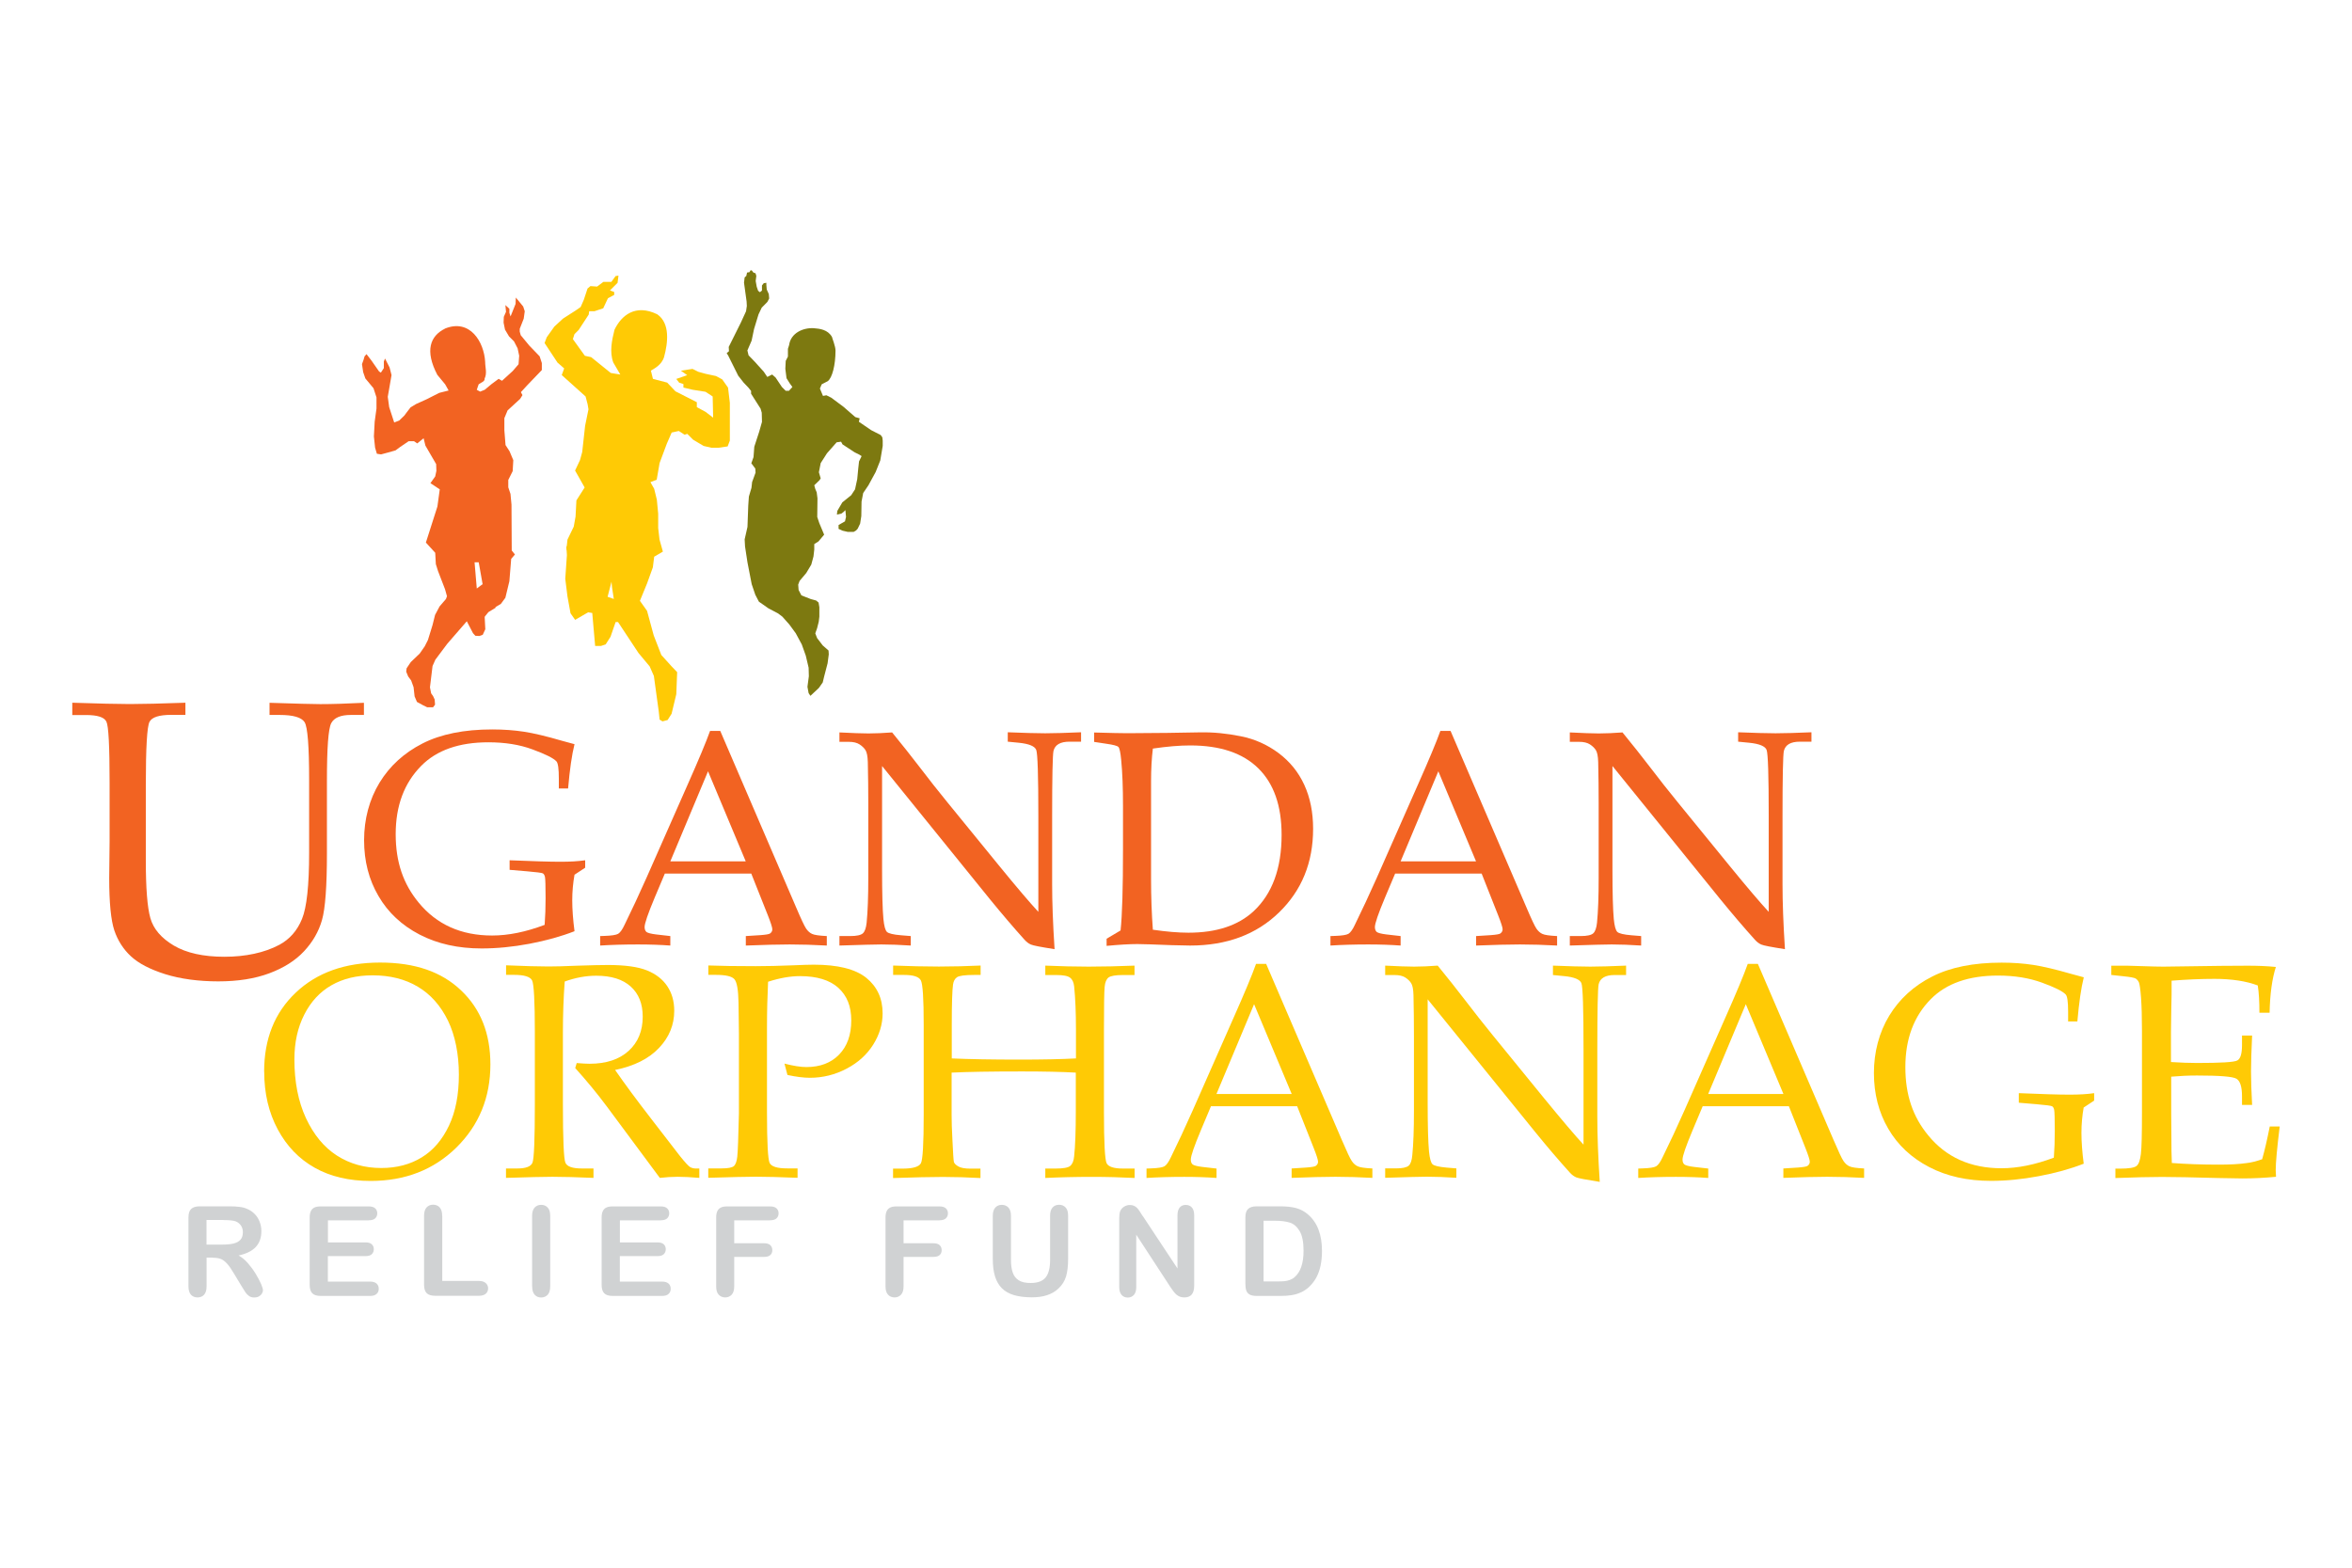 <?xml version="1.0" encoding="UTF-8"?><svg id="Layer_1" xmlns="http://www.w3.org/2000/svg" viewBox="0 0 300 200"><defs><style>.cls-1,.cls-2{fill:#f26322;}.cls-3,.cls-4{fill:#ffca05;}.cls-5{fill:#d0d2d3;}.cls-6{fill:#7d7910;}.cls-6,.cls-2,.cls-4{fill-rule:evenodd;}</style></defs><path class="cls-1" d="m9.22,91.2v-1.55c3.37.11,5.82.17,7.34.17,1.61,0,3.98-.06,7.09-.17v1.55h-1.8c-1.54,0-2.47.29-2.78.89-.31.59-.47,3.26-.47,8.03v9.65c0,3.53.19,5.98.58,7.36.39,1.38,1.39,2.55,2.99,3.5,1.61.95,3.77,1.43,6.45,1.43s5.11-.51,7.02-1.53c1.31-.71,2.27-1.8,2.88-3.29.61-1.48.91-4.3.91-8.45v-9.29c0-4.29-.19-6.76-.58-7.37-.39-.61-1.45-.92-3.18-.92h-1.29v-1.55c3.4.11,5.56.17,6.48.17,1.5,0,3.34-.06,5.56-.17v1.55h-1.67c-1.29,0-2.13.35-2.5,1.05-.37.7-.55,3.14-.55,7.35v9.24c0,4.22-.21,7.06-.63,8.53-.42,1.47-1.18,2.79-2.29,3.98-1.1,1.18-2.58,2.12-4.43,2.81-1.85.69-4.02,1.03-6.51,1.03s-4.83-.31-6.77-.92c-1.93-.61-3.39-1.37-4.37-2.28-.97-.9-1.68-2.01-2.12-3.31-.43-1.3-.65-3.52-.65-6.66l.05-4.68v-7.51c0-4.63-.13-7.23-.41-7.78-.27-.56-1.13-.84-2.6-.84h-1.75Z"/><path class="cls-1" d="m73.28,111.59c-.19,1.07-.29,2.16-.29,3.26,0,1.17.1,2.49.29,3.95-1.69.66-3.6,1.19-5.73,1.6-2.13.4-4.17.6-6.12.6-3,0-5.64-.59-7.91-1.77-2.27-1.18-4.02-2.81-5.24-4.91-1.23-2.09-1.84-4.47-1.84-7.13s.66-5.19,1.97-7.34c1.31-2.14,3.13-3.8,5.48-5,2.34-1.19,5.3-1.79,8.89-1.79,1.47,0,2.81.1,4.05.29,1.24.19,2.85.57,4.83,1.15l1.62.44c-.34,1.35-.61,3.23-.82,5.65h-1.18v-1.26c0-1.25-.1-1.98-.31-2.2-.38-.41-1.39-.91-3.04-1.52-1.64-.61-3.52-.91-5.63-.91-3.74,0-6.61,1-8.59,3.02-2.16,2.19-3.24,5.08-3.24,8.69s.98,6.37,2.93,8.74c2.29,2.79,5.41,4.2,9.37,4.2,2.07,0,4.29-.45,6.7-1.36.08-1.07.12-2.21.12-3.41,0-1.57-.03-2.47-.08-2.7-.05-.23-.14-.38-.27-.46-.14-.07-.8-.16-1.99-.26l-2.25-.19v-1.22c2.91.12,5.08.19,6.49.19,1.23,0,2.27-.06,3.15-.19v.95l-1.34.88h0Z"/><path class="cls-1" d="m95.83,111.45h-11.03l-1.3,3.08c-.85,2.03-1.28,3.28-1.28,3.74,0,.29.09.5.24.63.16.12.56.23,1.21.31l1.83.21v1.21c-1.22-.09-2.59-.14-4.12-.14-1.83,0-3.44.05-4.83.14v-1.21l.57-.02c.89-.03,1.47-.12,1.73-.27.26-.16.54-.55.83-1.18.9-1.83,1.82-3.81,2.77-5.94l5.25-11.89c1.4-3.15,2.36-5.45,2.87-6.87h1.3l9.66,22.47c.65,1.53,1.08,2.44,1.3,2.76.22.31.46.53.74.66.28.14.91.23,1.89.28v1.21c-1.66-.09-3.23-.14-4.74-.14-1.4,0-3.26.05-5.59.14v-1.21l1.89-.12c.67-.05,1.08-.12,1.2-.21.2-.14.29-.32.29-.53,0-.23-.19-.83-.57-1.79l-2.11-5.31h0Zm-10.33-1.56h9.62l-4.81-11.49-4.81,11.49h0Z"/><path class="cls-1" d="m112.51,97.77v13.19c0,3,.06,5.1.17,6.28.09.91.24,1.45.45,1.65.21.2.82.35,1.82.43l1.22.1v1.21c-1.39-.09-2.64-.14-3.76-.14-.78,0-2.55.05-5.34.14v-1.21h1.37c.83,0,1.37-.12,1.62-.35.25-.23.41-.68.48-1.36.14-1.4.21-3.3.21-5.71v-9.49c0-1.78-.02-3.54-.06-5.28-.02-.74-.12-1.24-.29-1.52-.17-.27-.42-.52-.76-.74-.33-.22-.8-.33-1.39-.33h-1.18v-1.2c1.62.08,2.85.13,3.7.13.92,0,1.92-.05,3.02-.13,1.26,1.54,2.45,3.04,3.56,4.49,1.11,1.46,2.27,2.93,3.47,4.4l6.53,8.01c2.35,2.88,4.05,4.87,5.09,5.99v-12.26c0-5.13-.09-7.93-.27-8.4s-.92-.78-2.2-.91l-1.43-.14v-1.2c2.05.08,3.64.13,4.77.13s2.71-.05,4.58-.13v1.2h-1.47c-1.19,0-1.86.4-2.05,1.19-.11.52-.17,3.31-.17,8.36v8.61c0,2.32.1,5.09.31,8.31-1.73-.27-2.74-.46-3.02-.59-.28-.12-.55-.32-.8-.6-1.41-1.56-2.89-3.3-4.45-5.21l-13.72-16.95h0Z"/><path class="cls-1" d="m142.93,118.71c.21-1.97.31-5.42.31-10.35v-5.54c0-2.27-.07-4.22-.23-5.86-.09-.96-.21-1.51-.35-1.66-.15-.16-.67-.29-1.58-.42l-1.52-.23v-1.2c2.1.06,3.51.09,4.23.09l5.13-.04,4.18-.07c1.68-.03,3.4.14,5.17.5,1.77.35,3.37,1.07,4.81,2.14,1.44,1.08,2.53,2.42,3.28,4.05.75,1.63,1.13,3.5,1.13,5.62,0,4.3-1.45,7.86-4.35,10.67-2.89,2.81-6.68,4.22-11.34,4.22l-2.35-.05c-2.3-.09-3.76-.14-4.37-.14-1.03,0-2.34.08-3.93.23v-.91l1.77-1.05h0Zm4.12-.1c1.72.25,3.23.38,4.54.38,3.56,0,6.33-.91,8.31-2.74,2.38-2.23,3.57-5.47,3.57-9.74,0-3.71-.99-6.54-2.97-8.49-1.98-1.95-4.87-2.92-8.69-2.92-1.34,0-2.93.13-4.76.4-.15,1.22-.23,2.61-.23,4.16v12.48c0,2.3.08,4.46.23,6.47h0Z"/><path class="cls-1" d="m188.98,111.45h-11.03l-1.3,3.08c-.85,2.03-1.28,3.28-1.28,3.74,0,.29.09.5.24.63.16.12.56.23,1.21.31l1.83.21v1.21c-1.22-.09-2.59-.14-4.12-.14-1.83,0-3.44.05-4.83.14v-1.21l.57-.02c.89-.03,1.47-.12,1.73-.27.26-.16.54-.55.83-1.18.9-1.83,1.82-3.81,2.77-5.94l5.25-11.89c1.4-3.15,2.36-5.45,2.87-6.87h1.3l9.66,22.47c.65,1.53,1.08,2.44,1.3,2.76.22.31.46.53.74.66.28.14.91.23,1.89.28v1.21c-1.66-.09-3.23-.14-4.74-.14-1.4,0-3.26.05-5.59.14v-1.21l1.89-.12c.67-.05,1.08-.12,1.2-.21.19-.14.29-.32.29-.53,0-.23-.19-.83-.57-1.79l-2.1-5.31h0Zm-10.33-1.56h9.62l-4.81-11.49-4.81,11.49h0Z"/><path class="cls-1" d="m205.67,97.77v13.19c0,3,.06,5.1.17,6.28.09.91.24,1.45.45,1.65.21.2.82.35,1.82.43l1.22.1v1.21c-1.39-.09-2.64-.14-3.76-.14-.78,0-2.55.05-5.34.14v-1.21h1.37c.83,0,1.37-.12,1.62-.35.25-.23.41-.68.48-1.36.14-1.4.21-3.3.21-5.71v-9.49c0-1.78-.02-3.54-.06-5.28-.02-.74-.12-1.24-.29-1.52-.17-.27-.42-.52-.76-.74-.33-.22-.8-.33-1.39-.33h-1.18v-1.2c1.62.08,2.85.13,3.7.13.92,0,1.92-.05,3.02-.13,1.26,1.54,2.45,3.04,3.56,4.49,1.11,1.46,2.27,2.93,3.47,4.4l6.53,8.01c2.35,2.88,4.05,4.87,5.09,5.99v-12.26c0-5.13-.09-7.93-.27-8.4s-.92-.78-2.2-.91l-1.43-.14v-1.2c2.05.08,3.64.13,4.77.13s2.71-.05,4.58-.13v1.2h-1.47c-1.19,0-1.86.4-2.05,1.19-.11.52-.17,3.31-.17,8.36v8.61c0,2.32.1,5.09.31,8.31-1.73-.27-2.74-.46-3.02-.59-.28-.12-.55-.32-.8-.6-1.41-1.56-2.89-3.3-4.45-5.21l-13.72-16.95h0Z"/><path class="cls-3" d="m33.69,136.72c0-4.18,1.34-7.54,4.04-10.09,2.69-2.55,6.28-3.83,10.75-3.83s7.84,1.18,10.33,3.55c2.5,2.37,3.74,5.51,3.74,9.44,0,4.22-1.45,7.76-4.34,10.61-2.89,2.84-6.54,4.26-10.94,4.26-2.76,0-5.13-.56-7.12-1.68-2-1.12-3.57-2.75-4.72-4.89-1.15-2.14-1.73-4.6-1.73-7.36h0Zm3.86-1.57c0,2.87.49,5.37,1.47,7.49.99,2.12,2.3,3.72,3.95,4.78,1.65,1.06,3.54,1.59,5.66,1.59,1.96,0,3.68-.45,5.15-1.35,1.48-.9,2.63-2.25,3.48-4.04.85-1.79,1.27-3.96,1.27-6.53s-.47-4.99-1.4-6.9c-.94-1.91-2.22-3.35-3.84-4.31-1.62-.97-3.55-1.45-5.76-1.45-2.03,0-3.78.42-5.26,1.27-1.48.85-2.63,2.1-3.46,3.74-.84,1.64-1.26,3.54-1.26,5.7h0Z"/><path class="cls-3" d="m78.47,136.52c1.24,1.79,2.78,3.87,4.62,6.25l3.66,4.74c.65.81,1.08,1.27,1.29,1.39.21.11.44.17.67.17h.49v1.2c-1.05-.09-1.98-.14-2.76-.14-.72,0-1.48.05-2.28.14l-6.75-9.1c-1.25-1.68-2.6-3.31-4.04-4.91l.19-.64c.73.06,1.28.09,1.64.09,2.12,0,3.78-.55,4.98-1.64,1.2-1.09,1.8-2.55,1.8-4.37,0-1.64-.51-2.92-1.53-3.84-1.01-.92-2.48-1.38-4.4-1.38-1.33,0-2.67.25-4.02.74-.15,2.02-.23,4.18-.23,6.47v9.2c0,4.48.11,6.97.32,7.45.21.49.91.73,2.09.73h1.49v1.2c-2.11-.09-3.85-.14-5.24-.14-1.09,0-3.07.05-5.92.14v-1.2h1.43c1.09,0,1.73-.24,1.94-.72.21-.47.31-2.98.31-7.51v-9.16c0-3.93-.12-6.13-.35-6.6-.23-.47-1-.71-2.29-.71h-1.03v-1.22c2.36.1,4.16.15,5.41.15.84,0,2.04-.03,3.62-.1,1.83-.06,3.14-.09,3.94-.09,2.2,0,3.86.23,5,.69,1.14.46,2,1.13,2.59,2.01.59.88.89,1.92.89,3.14,0,1.79-.64,3.37-1.94,4.74-1.29,1.37-3.16,2.31-5.6,2.81h0Z"/><path class="cls-3" d="m97.97,125.25c-.09,1.83-.14,3.78-.14,5.84v10.87c0,3.82.12,5.96.34,6.41.23.46.97.69,2.25.69h1.31v1.2c-2.25-.09-4.02-.14-5.32-.14-1.14,0-3.16.05-6.07.14v-1.2h1.72c.8,0,1.31-.1,1.54-.29.23-.2.37-.6.44-1.2.07-.6.14-2.45.21-5.53v-10.17l-.05-3.94c-.03-1.64-.2-2.64-.53-3.01-.32-.37-1.11-.55-2.37-.55h-.95v-1.2c1.59.06,3.6.09,6.04.09,1.43,0,3.02-.04,4.78-.11,1.16-.05,2.03-.08,2.63-.08,3.07,0,5.31.56,6.7,1.68,1.38,1.12,2.08,2.63,2.08,4.53,0,1.38-.4,2.71-1.2,3.99-.8,1.27-1.93,2.3-3.4,3.07-1.46.77-3.03,1.16-4.69,1.16-.76,0-1.72-.12-2.85-.36l-.38-1.45c1.12.29,2.05.44,2.8.44,1.75,0,3.14-.53,4.17-1.59,1.03-1.06,1.55-2.51,1.55-4.35s-.55-3.16-1.65-4.17c-1.1-.99-2.73-1.49-4.9-1.49-1.23,0-2.58.24-4.04.71h0Z"/><path class="cls-3" d="m121.38,136.83v5.32c0,.91.03,1.98.1,3.22.08,1.72.14,2.68.19,2.87.05.18.23.37.55.56.32.19.83.29,1.54.29h1.3v1.2c-1.65-.09-3.24-.14-4.78-.14s-3.61.05-6.37.14v-1.2h1.18c1.34,0,2.12-.23,2.37-.68.24-.45.36-2.51.36-6.2v-11.48c0-3.33-.12-5.22-.37-5.67-.25-.45-.95-.68-2.12-.68h-1.41v-1.2c2.09.08,4.04.13,5.84.13s3.59-.05,5.32-.13v1.2h-.82c-1.18,0-1.91.1-2.19.29-.28.19-.45.5-.51.94-.1.7-.16,2.39-.16,5.08v4.34c2.26.1,5.13.15,8.62.15,2.96,0,5.37-.05,7.22-.15v-3.71c0-2.17-.08-4-.23-5.47-.05-.52-.23-.9-.52-1.12-.29-.23-.88-.34-1.79-.34h-1.37v-1.2c1.94.08,3.78.13,5.52.13,1.88,0,3.83-.05,5.86-.13v1.2h-1.45c-.97,0-1.6.11-1.87.32-.27.21-.44.61-.49,1.19-.06.58-.09,2.4-.09,5.45v10.53c0,3.89.12,6.07.34,6.52.22.45.92.68,2.09.68h1.48v1.2c-1.75-.09-3.56-.14-5.43-.14-2.13,0-4.12.05-5.96.14v-1.2h1.31c.97,0,1.59-.11,1.86-.33.28-.23.46-.64.51-1.25.14-1.31.21-3.21.21-5.71v-4.95c-1.79-.1-4.07-.15-6.86-.15-3.96,0-6.95.05-8.99.15h0Z"/><path class="cls-3" d="m165.46,141.13h-11l-1.29,3.07c-.85,2.03-1.28,3.27-1.28,3.73,0,.29.08.5.24.63.16.12.56.23,1.21.31l1.83.21v1.2c-1.22-.09-2.59-.14-4.11-.14-1.83,0-3.43.05-4.82.14v-1.2l.57-.02c.89-.03,1.46-.12,1.72-.27.26-.16.54-.55.83-1.18.9-1.83,1.82-3.8,2.76-5.92l5.23-11.86c1.4-3.15,2.35-5.43,2.86-6.86h1.29l9.63,22.41c.65,1.52,1.08,2.44,1.3,2.75.21.31.46.53.74.66.28.14.9.23,1.88.28v1.2c-1.65-.09-3.22-.14-4.72-.14-1.4,0-3.26.05-5.58.14v-1.2l1.88-.12c.67-.05,1.07-.12,1.2-.21.19-.14.29-.32.29-.53,0-.23-.19-.83-.57-1.79l-2.1-5.3h0Zm-10.3-1.56h9.6l-4.8-11.46-4.8,11.46h0Z"/><path class="cls-3" d="m182.1,127.48v13.15c0,3,.06,5.08.17,6.26.09.9.24,1.45.45,1.64.21.2.82.34,1.82.43l1.22.1v1.2c-1.38-.09-2.63-.14-3.75-.14-.77,0-2.55.05-5.33.14v-1.2h1.37c.83,0,1.36-.12,1.62-.34s.41-.68.47-1.35c.14-1.4.21-3.29.21-5.69v-9.46c0-1.77-.02-3.54-.06-5.27-.02-.74-.12-1.24-.29-1.51-.17-.27-.42-.52-.75-.73-.32-.21-.79-.32-1.39-.32h-1.18v-1.2c1.61.08,2.84.13,3.69.13.92,0,1.92-.05,3.01-.13,1.25,1.53,2.44,3.03,3.55,4.48,1.11,1.46,2.27,2.92,3.46,4.39l6.51,7.99c2.35,2.87,4.04,4.86,5.08,5.98v-12.22c0-5.11-.09-7.91-.27-8.38-.18-.47-.92-.78-2.2-.9l-1.43-.14v-1.2c2.04.08,3.63.13,4.76.13s2.7-.05,4.57-.13v1.2h-1.46c-1.18,0-1.86.4-2.04,1.18-.11.52-.17,3.3-.17,8.34v8.58c0,2.31.1,5.08.31,8.29-1.73-.27-2.73-.46-3.01-.58-.28-.12-.55-.32-.8-.6-1.41-1.56-2.89-3.29-4.44-5.2l-13.69-16.9h0Z"/><path class="cls-3" d="m228.18,141.13h-11l-1.29,3.07c-.85,2.03-1.28,3.27-1.28,3.73,0,.29.08.5.24.63.16.12.56.23,1.21.31l1.83.21v1.2c-1.22-.09-2.59-.14-4.11-.14-1.83,0-3.43.05-4.82.14v-1.2l.57-.02c.89-.03,1.46-.12,1.72-.27.26-.16.54-.55.83-1.18.9-1.83,1.82-3.8,2.76-5.92l5.23-11.86c1.4-3.15,2.35-5.43,2.86-6.86h1.29l9.63,22.41c.65,1.52,1.08,2.44,1.3,2.75.21.31.46.53.74.66.28.14.9.23,1.88.28v1.2c-1.65-.09-3.22-.14-4.72-.14-1.4,0-3.26.05-5.58.14v-1.2l1.88-.12c.67-.05,1.07-.12,1.2-.21.2-.14.29-.32.29-.53,0-.23-.19-.83-.57-1.79l-2.1-5.3h0Zm-10.3-1.56h9.6l-4.8-11.46-4.8,11.46h0Z"/><path class="cls-3" d="m265.78,141.26c-.19,1.07-.29,2.15-.29,3.26,0,1.16.1,2.48.29,3.94-1.68.66-3.59,1.19-5.72,1.59-2.12.4-4.16.6-6.1.6-3,0-5.63-.58-7.89-1.76-2.27-1.18-4.01-2.81-5.22-4.89-1.22-2.09-1.83-4.46-1.83-7.11s.66-5.18,1.96-7.32c1.31-2.14,3.13-3.8,5.46-4.98,2.33-1.19,5.29-1.78,8.87-1.78,1.46,0,2.81.1,4.04.29,1.23.19,2.84.57,4.82,1.14l1.62.44c-.34,1.35-.61,3.22-.82,5.63h-1.18v-1.25c0-1.25-.1-1.98-.31-2.19-.38-.41-1.39-.91-3.03-1.51-1.64-.6-3.51-.9-5.61-.9-3.73,0-6.59,1-8.57,3.01-2.16,2.18-3.24,5.07-3.24,8.66s.97,6.36,2.92,8.72c2.28,2.79,5.4,4.19,9.34,4.19,2.06,0,4.28-.45,6.68-1.35.08-1.07.12-2.2.12-3.41,0-1.57-.03-2.46-.08-2.7-.05-.23-.14-.38-.27-.45-.14-.07-.8-.16-1.99-.26l-2.25-.19v-1.22c2.9.12,5.06.19,6.47.19,1.22,0,2.27-.06,3.14-.19v.95l-1.33.88h0Z"/><path class="cls-3" d="m276.94,137.34v4.67l.02,2.68c0,1.68.02,2.9.06,3.68,1.85.14,3.84.21,5.96.21,1.42,0,2.61-.06,3.58-.2.62-.07,1.28-.24,1.98-.49.32-1.12.64-2.51.97-4.18h1.27c-.34,2.77-.51,4.63-.51,5.56l.04.86c-1.46.14-2.9.21-4.3.21l-2.99-.05c-3.3-.09-5.72-.14-7.27-.14s-3.46.05-5.93.14v-1.2h.59c1.1,0,1.8-.11,2.09-.33.29-.21.47-.72.57-1.52.1-.8.14-2.57.14-5.3v-10.45c0-1.72-.04-3.12-.12-4.21-.08-1.09-.18-1.74-.27-1.95-.1-.21-.23-.37-.41-.49-.18-.11-.73-.21-1.64-.3l-1.47-.16v-1.18h2.06l2.01.06c1.13.04,1.99.06,2.57.06l7.31-.1,3.46-.02c1.18,0,2.37.04,3.58.16-.48,1.49-.75,3.44-.8,5.84h-1.3c0-1.4-.06-2.55-.21-3.48-1.49-.56-3.33-.84-5.52-.84-1.74,0-3.56.08-5.47.23.01,1.2,0,2.39-.04,3.58l-.04,2.93v3.87c1.25.08,2.37.12,3.33.12,3.02,0,4.73-.1,5.13-.32.4-.21.6-.86.6-1.95v-1.23h1.29c-.09,1.92-.14,3.44-.14,4.59,0,1.2.05,2.63.14,4.26h-1.29v-1.1c0-1.22-.24-1.96-.71-2.24s-2.16-.41-5.04-.41c-1.07,0-2.17.05-3.31.15h0Z"/><path class="cls-6" d="m92.7,45.04l.28-.23-.03-.55,1.54-3.09.67-1.46.1-.68-.03-.57-.33-2.39.08-.68.21-.18.1-.44.31-.05.13-.23h.15l.23.29.26.08.1.34-.08.65.13.73.18.52.23.18.26-.21v-.65l.23-.29.33-.05v.29l.05.57.26.57.05.57-.23.44-.72.73-.41.86-.57,1.87-.31,1.48-.54,1.25.15.62.8.83,1.13,1.25.46.68.62-.31.44.39.8,1.2.49.49h.41l.44-.49-.31-.42-.44-.7-.15-1.2.05-1.01.28-.55v-.99l.15-.47c.21-1.55,1.79-2.24,3.14-2.16.78.06,1.8.18,2.33,1.12.02.15.45,1.18.45,1.74,0,1.87-.43,3.49-.99,3.9l-.77.4-.23.54.39.94.44-.08.62.31,1.57,1.17,1.49,1.3.56.16-.1.44,1.57,1.07,1.21.62.21.29.05.42v.68l-.31,1.85-.59,1.48-.92,1.69-.67.99-.21,1.09-.03,1.85-.15.96-.31.65-.21.23-.31.18h-.74l-.69-.16-.49-.23v-.49l.82-.47.13-.57-.08-.86-.23.23-.28.21-.57.13.05-.47.64-1.09,1.13-.91.49-.75.28-1.3.13-1.35.1-.91.33-.68-.28-.18-.62-.31-1.54-1.01-.18-.34-.57.08-1.23,1.4-.8,1.25-.23,1.17.23.78-.15.23-.67.65.13.47.18.42.1.78-.03,2.37.26.78.62,1.48-.72.86-.54.34v.7l-.1.88-.28,1.04-.64,1.07-.85,1.01-.18.47.05.68.36.7,1.21.47.67.18.31.26.1.6v1.2l-.08.65-.21.83-.23.65.23.6.72.94.74.65.03.49-.15,1.14-.44,1.69-.18.75-.49.7-1.08,1.01-.23-.34-.15-.81.18-1.35-.03-1.09-.36-1.53-.51-1.43-.77-1.43-.82-1.12-.9-1.01-.57-.42-1.18-.62-1.23-.86-.46-.88-.46-1.35-.54-2.78-.31-2.03-.05-.91.36-1.59.1-2.73.08-1.14.33-1.12.08-.73.44-1.2-.03-.52-.51-.68.28-.78.1-1.33.62-1.9.36-1.27-.03-1.17-.15-.52-1.21-1.9v-.36l-.36-.44-.59-.62-.69-.88-1.28-2.57-.18-.29h0Z"/><path class="cls-4" d="m78.89,35.16l-.37.06-.54.74h-1.02l-.8.6-.85-.06-.37.31-.48,1.45-.4.91-.65.45-1.59,1.02-1.11,1.02-.97,1.36-.28.74,1.65,2.5.85.74-.31.85,3.04,2.73.26.99.11.65-.43,2.1-.37,3.35-.28,1.02-.63,1.34,1.22,2.16-1.05,1.65-.11,2.07-.23,1.28-.8,1.65-.14,1.28.74.26,4.8,1.08.11,1.59.17,1.85.23,1.51-1.36-.46-3.21,1.62.54.43,1.28.2.37,4.21h.74l.6-.2.62-.97.65-1.88h.31l2.61,3.95,1.42,1.7.54,1.22.62,4.52.11,1.05.37.23.65-.17.51-.8.6-2.5.11-2.81-.71-.74-1.31-1.45-.97-2.5-.85-3.13-.91-1.28.91-2.22.74-2.05.17-1.36,1.11-.65-.43-1.53-.17-1.48v-1.82l-.17-1.79-.34-1.39-.48-.85.8-.31.37-2.13.91-2.44.63-1.45.91-.2.74.48.34-.11.74.74,1.34.8.99.23h.91l1.17-.17.28-.74v-4.83l-.23-1.93-.74-1.05-.8-.43-1.31-.28-.94-.26-.74-.37-1.48.23.8.57-1.39.48.37.48.54.17v.45l1.17.28,1.65.26.91.6.06,2.7-.97-.74-1.11-.6v-.63l-2.73-1.39-1.05-1.11-1.82-.48-.26-1.05c.36-.22,1.37-.7,1.68-1.73.49-1.8.8-4.29-.86-5.45-2.79-1.37-4.59.14-5.46,1.96-.34,1.34-.65,2.84-.16,4.18l.9,1.54-1.22-.2-2.5-2.02-.8-.17-1.53-2.13.2-.63.54-.54,1.28-1.96.06-.43h.68l1.11-.37.6-1.28.8-.43v-.37l-.54-.2.97-.97.06-.48.06-.48h0Z"/><polygon class="cls-4" points="72.24 69.69 72.31 70.81 72.1 73.84 72.38 76.09 72.77 78.24 73.36 79.08 77.34 76.76 78.32 72.96 78.25 70.57 72.24 69.69 72.24 69.69 72.24 69.69"/><path class="cls-2" d="m56.75,41.93c-1.89.94-2.58,2.81-.97,5.89l1,1.21.44.79-1.19.3-1.6.81-1.35.61-.71.43-.51.66-.28.38-.66.64-.64.25-.64-1.96-.18-1.32.23-1.32.25-1.45-.25-.97-.58-1.14-.15.38v.84l-.38.58-.23-.15-.94-1.35-.66-.86-.25.28-.15.51-.18.48.15,1.02.28.81,1.04,1.25.38,1.17v1.42l-.23,1.68-.1,1.88.15,1.42.23.79.53.08.86-.23.99-.28.58-.43,1.09-.74h.69l.41.28.81-.66.23.94,1.37,2.36.03.86-.15.71-.61.86,1.19.79-.3,2.19-1.47,4.6,1.19,1.3.08,1.45.28.89.89,2.31.25.89-.13.36-.81.94-.58,1.09-.33,1.32-.58,1.88-.41.81-.64.92-1.14,1.09-.53.79-.05.43.25.61.38.51.31.86.13,1.17.3.71.79.43.51.25h.76l.25-.33-.05-.66-.2-.43-.25-.36-.15-.76.33-2.72.36-.81,1.52-2.03,2.49-2.87.79,1.52.3.33.51.03.43-.15.33-.71-.1-1.96-.99-3.28-.28-3.3h.53l.51,2.87,1.14,3.13,1.17-.69.58-.79.51-2.11.23-2.85.48-.56-.41-.51-.03-5.85-.13-1.37-.28-.84v-.94l.56-1.12.08-1.4-.48-1.14-.51-.79-.15-1.88v-1.55l.41-.99,1.6-1.47.3-.48-.2-.38.79-.86,1.88-1.96v-.89l-.28-.86-1.32-1.37-1.09-1.32-.13-.46v-.36l.51-1.3.13-.94-.2-.61-.94-1.14-.03.81-.64,1.6-.15-.46v-.51l-.51-.48.08.86-.28.64-.03.74.18.89.51.86.64.64.46.89.2.94-.08,1.09-.74.86-1.37,1.25-.43-.25-.89.66-.89.74-.58.23-.43-.23.24-.7h0c.31-.23.82-.37.76-.73.34-.7.07-1.41.07-2.14-.14-2.54-1.94-5.54-5.13-4.24h0Z"/><polygon class="cls-2" points="61.59 74.5 60.22 75.52 61.72 78.8 62.3 78.09 63.22 77.53 61.59 74.5 61.59 74.5 61.59 74.5"/><path class="cls-5" d="m27.16,160.44h-.81v3.67c0,.48-.11.84-.32,1.07-.21.23-.49.34-.83.34-.37,0-.65-.12-.86-.36-.2-.24-.3-.59-.3-1.05v-8.79c0-.5.11-.86.34-1.08s.58-.34,1.08-.34h3.76c.52,0,.96.02,1.33.07.37.04.7.13,1,.27.36.15.68.37.95.65.27.28.48.61.62.98.14.37.22.76.22,1.18,0,.85-.24,1.53-.72,2.04-.48.51-1.21.87-2.19,1.08.41.22.8.54,1.18.97.37.43.71.88,1,1.36.29.48.52.91.69,1.3.16.39.24.65.24.8,0,.15-.05.3-.14.45-.1.15-.23.26-.39.35-.17.09-.36.13-.58.13-.26,0-.48-.06-.65-.18-.18-.12-.33-.28-.46-.46-.13-.19-.3-.46-.52-.83l-.93-1.54c-.33-.57-.63-1-.89-1.29-.26-.29-.53-.5-.8-.61-.27-.11-.61-.16-1.02-.16h0Zm1.32-4.8h-2.14v3.14h2.07c.56,0,1.02-.05,1.4-.14.38-.1.67-.26.87-.49.2-.23.3-.55.3-.95,0-.32-.08-.6-.24-.84-.16-.24-.38-.42-.67-.54-.27-.11-.8-.17-1.6-.17h0Z"/><path class="cls-5" d="m47.04,155.69h-5.21v2.81h4.8c.35,0,.62.08.79.24.17.16.26.37.26.63s-.09.47-.26.64c-.17.16-.44.24-.8.24h-4.8v3.25h5.39c.36,0,.64.09.82.25.19.17.28.39.28.67s-.09.49-.28.66c-.18.17-.46.25-.82.25h-6.29c-.5,0-.87-.11-1.09-.34-.22-.22-.33-.58-.33-1.08v-8.59c0-.33.05-.6.15-.81.1-.21.25-.36.46-.46.21-.1.48-.14.81-.14h6.11c.37,0,.64.08.82.24.18.16.27.38.27.64s-.09.49-.27.65c-.18.16-.45.24-.82.24h0Z"/><path class="cls-5" d="m56.41,155.11v8.31h4.69c.37,0,.66.09.86.27.2.18.3.41.3.68s-.1.51-.3.68c-.2.17-.49.26-.86.26h-5.59c-.5,0-.87-.11-1.09-.34-.22-.22-.33-.58-.33-1.08v-8.8c0-.46.11-.82.32-1.05.21-.23.49-.35.83-.35s.63.11.84.35c.21.23.32.58.32,1.06h0Z"/><path class="cls-5" d="m67.87,164.11v-9c0-.46.11-.82.32-1.05.21-.23.49-.35.83-.35s.63.11.84.35c.22.23.32.58.32,1.06v9c0,.47-.11.82-.32,1.06-.22.23-.5.35-.84.35s-.61-.12-.82-.35c-.22-.24-.32-.59-.32-1.06h0Z"/><path class="cls-5" d="m84.28,155.69h-5.21v2.81h4.8c.35,0,.62.08.79.24.17.16.26.37.26.63s-.09.47-.26.64c-.17.16-.44.24-.8.24h-4.8v3.25h5.39c.36,0,.64.09.82.25.19.17.28.39.28.67s-.09.49-.28.66c-.18.17-.46.25-.82.25h-6.29c-.5,0-.87-.11-1.09-.34-.22-.22-.33-.58-.33-1.08v-8.59c0-.33.05-.6.15-.81.1-.21.25-.36.46-.46.21-.1.48-.14.81-.14h6.11c.37,0,.64.08.82.24.18.16.27.38.27.64s-.09.49-.27.65c-.18.16-.45.24-.82.24h0Z"/><path class="cls-5" d="m98.21,155.69h-4.56v2.92h3.81c.35,0,.62.08.79.24.17.16.26.37.26.64s-.09.48-.26.63c-.18.16-.44.23-.79.23h-3.81v3.76c0,.48-.11.83-.32,1.06-.22.23-.49.35-.83.35s-.62-.12-.83-.35c-.22-.23-.32-.59-.32-1.06v-8.79c0-.33.05-.6.15-.81.1-.21.25-.36.46-.46.21-.1.48-.14.81-.14h5.45c.37,0,.64.08.82.24.18.16.27.38.27.64s-.09.49-.27.65c-.18.16-.45.24-.82.24h0Z"/><path class="cls-5" d="m119.81,155.69h-4.56v2.92h3.81c.35,0,.62.08.79.24.17.16.26.37.26.64s-.09.48-.26.63c-.18.16-.44.23-.79.23h-3.81v3.76c0,.48-.11.83-.32,1.06-.22.23-.49.35-.83.35s-.62-.12-.83-.35c-.22-.23-.32-.59-.32-1.06v-8.79c0-.33.05-.6.15-.81.1-.21.25-.36.46-.46.21-.1.48-.14.81-.14h5.45c.37,0,.64.08.82.24.18.16.27.38.27.64s-.09.49-.27.65c-.18.16-.45.24-.82.24h0Z"/><path class="cls-5" d="m126.63,160.6v-5.49c0-.46.11-.82.32-1.05.21-.23.49-.35.83-.35s.64.12.85.35c.21.23.32.59.32,1.05v5.62c0,.64.07,1.17.22,1.6.14.43.39.76.76,1,.36.24.87.35,1.53.35.9,0,1.54-.24,1.92-.72.38-.48.56-1.21.56-2.19v-5.66c0-.47.1-.82.31-1.06.21-.23.49-.35.83-.35s.63.11.84.35c.22.23.32.58.32,1.06v5.49c0,.89-.09,1.64-.26,2.23-.18.6-.5,1.12-.99,1.57-.41.39-.9.66-1.45.84-.55.18-1.19.27-1.93.27-.88,0-1.63-.1-2.27-.28-.63-.19-1.15-.48-1.55-.88-.4-.4-.69-.91-.88-1.53-.19-.62-.28-1.36-.28-2.22h0Z"/><path class="cls-5" d="m145.74,155.1l4.45,6.73v-6.79c0-.44.1-.77.28-.99.19-.22.44-.33.77-.33s.59.11.79.33c.19.22.29.55.29.99v8.98c0,1-.41,1.5-1.25,1.5-.21,0-.39-.03-.56-.09-.16-.06-.32-.15-.47-.28-.14-.13-.28-.28-.4-.45-.12-.17-.25-.35-.37-.53l-4.34-6.65v6.69c0,.44-.1.77-.3.99-.2.22-.46.34-.78.34s-.59-.11-.79-.34c-.2-.23-.3-.56-.3-.99v-8.81c0-.37.04-.67.12-.88.1-.23.26-.43.49-.57.23-.15.48-.22.74-.22.21,0,.38.03.53.1.15.07.28.16.39.27.11.11.22.26.34.44.12.18.24.37.36.57h0Z"/><path class="cls-5" d="m160.27,153.9h3.02c.78,0,1.46.07,2.02.22.56.15,1.07.42,1.53.82,1.19,1.02,1.78,2.57,1.78,4.65,0,.69-.06,1.31-.18,1.88-.12.57-.31,1.08-.55,1.53-.25.45-.57.86-.96,1.22-.31.28-.64.5-1.01.66-.36.17-.75.28-1.17.35-.42.07-.89.1-1.41.1h-3.02c-.42,0-.74-.06-.95-.19-.21-.13-.35-.31-.42-.54-.07-.23-.1-.53-.1-.9v-8.38c0-.5.11-.86.34-1.08.22-.22.59-.34,1.08-.34h0Zm.9,1.83v7.75h1.75c.39,0,.69-.01.9-.03.22-.02.44-.07.68-.15.23-.09.44-.2.61-.35.77-.65,1.16-1.78,1.16-3.38,0-1.13-.17-1.97-.51-2.53-.34-.56-.76-.92-1.26-1.07-.5-.15-1.1-.23-1.81-.23h-1.53Z"/></svg>